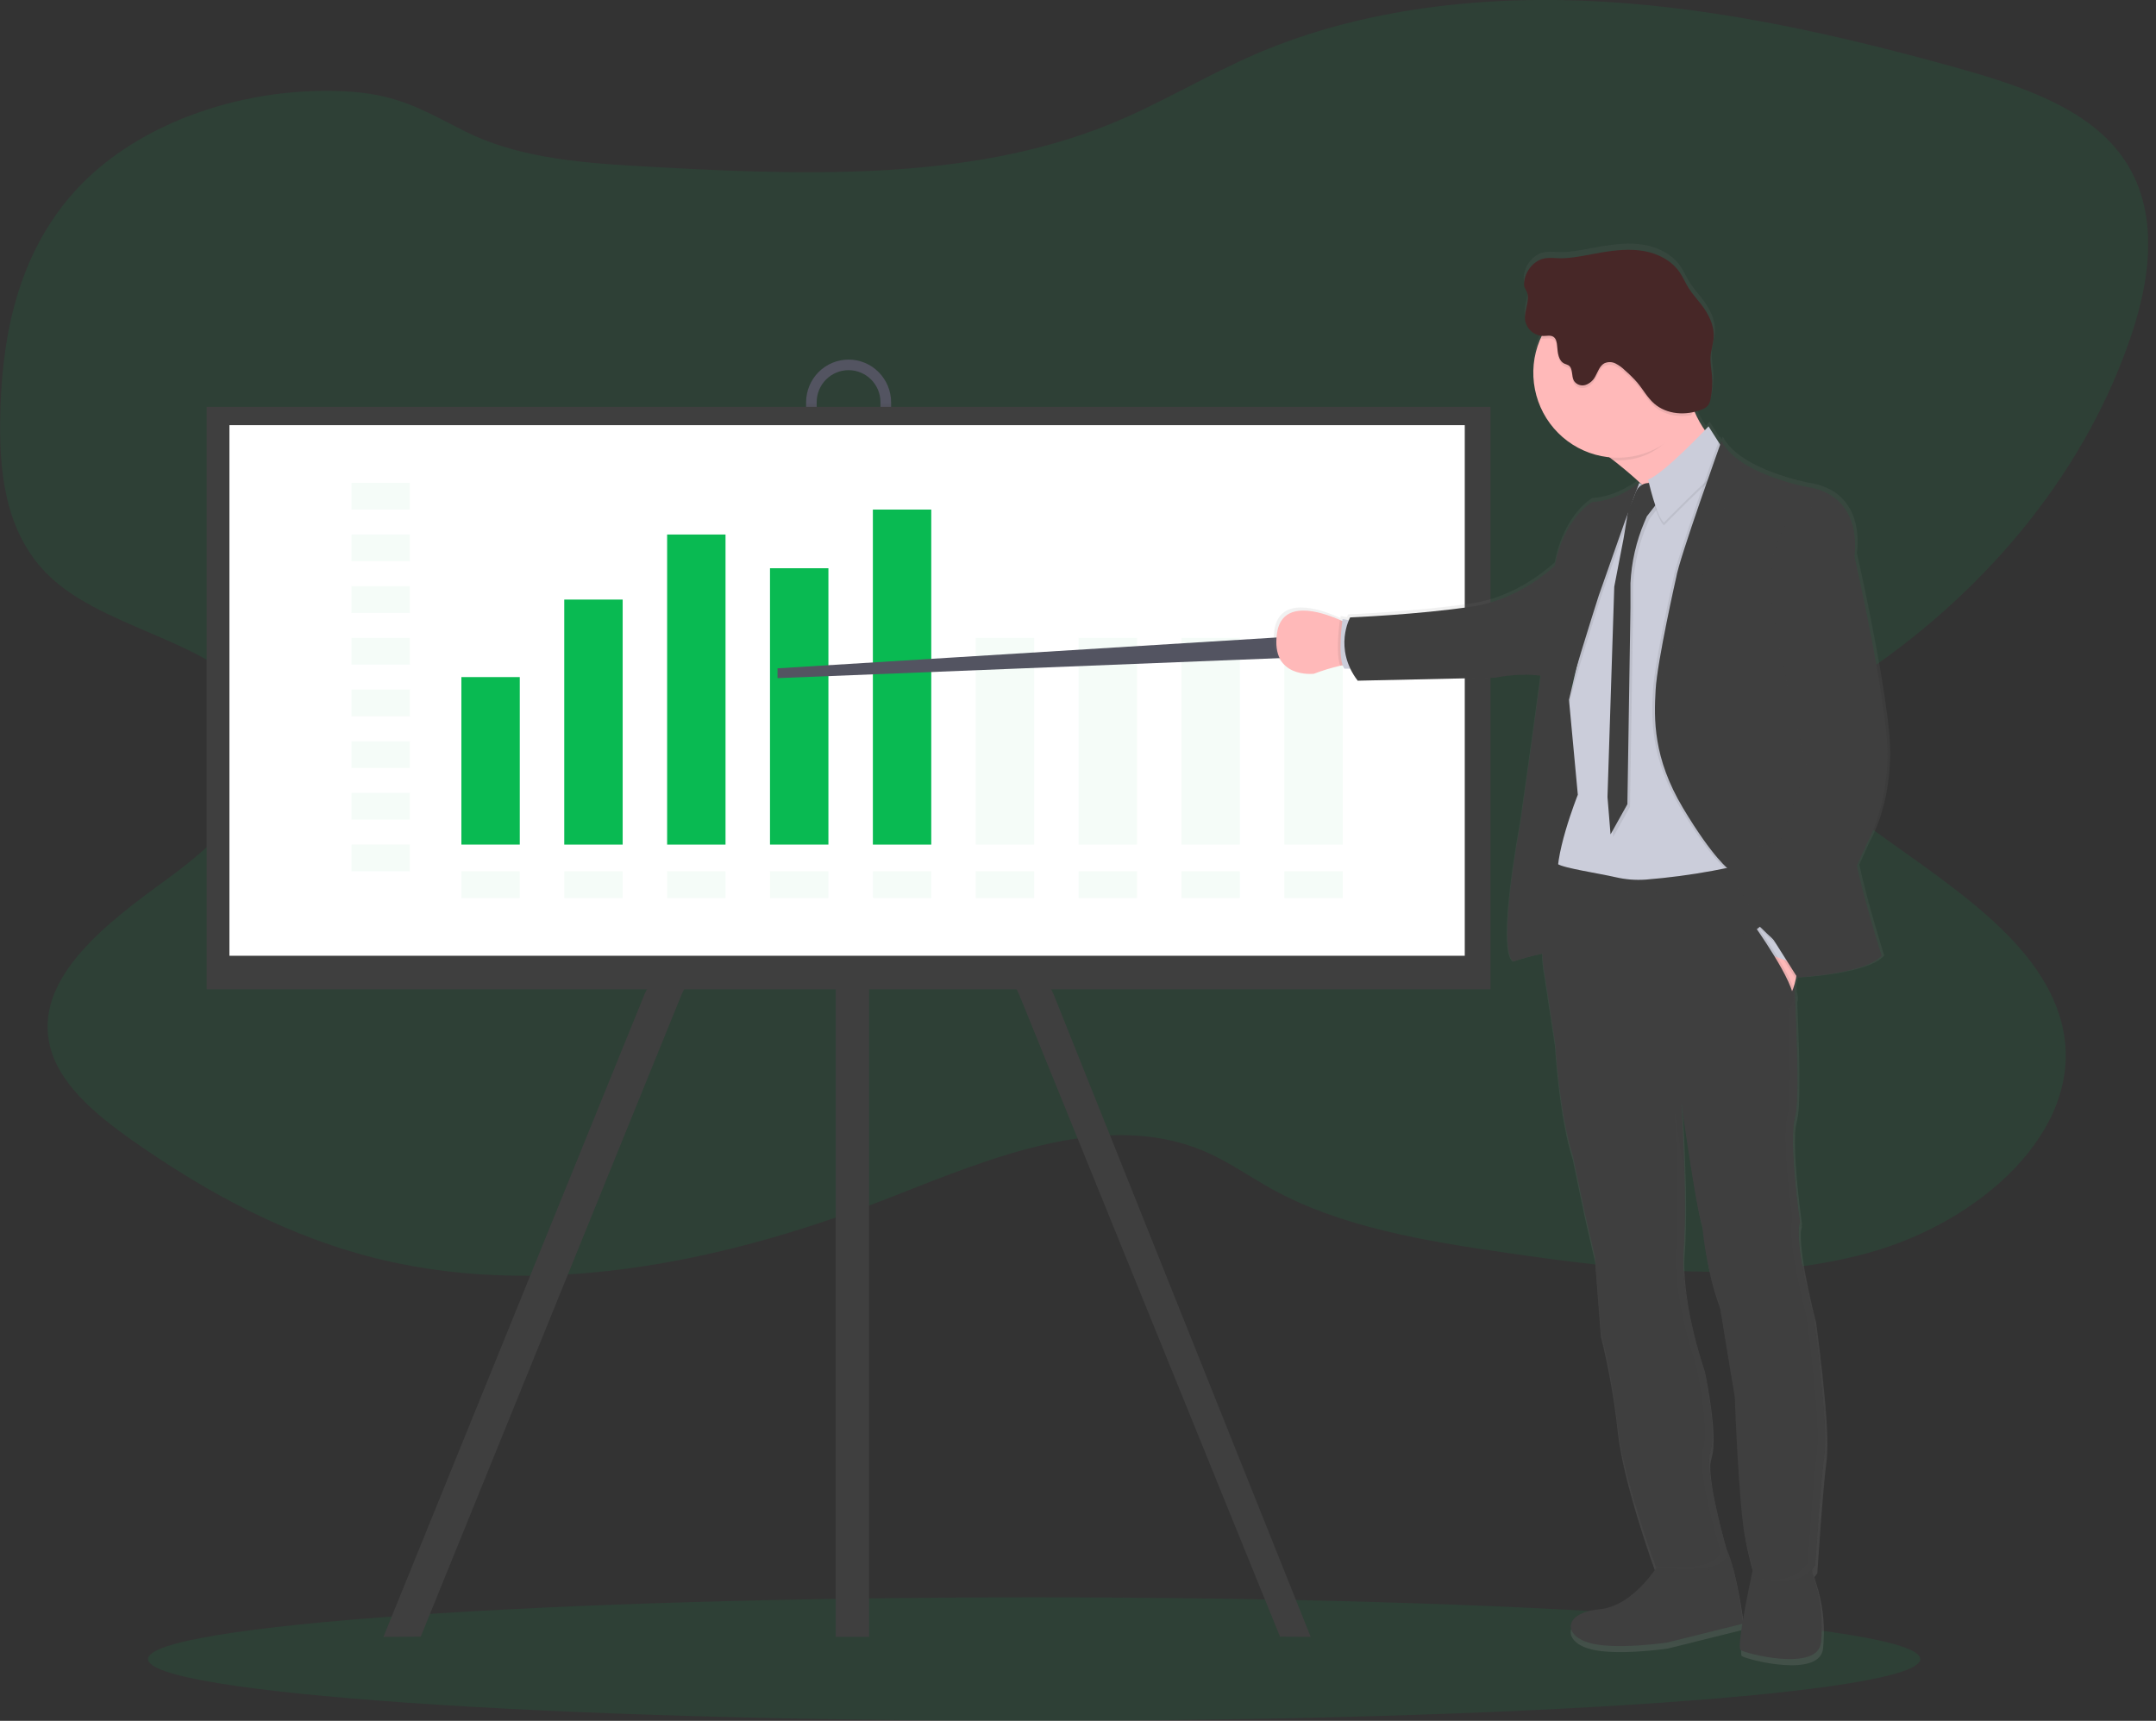 <svg width="119" height="95" viewBox="0 0 119 95" fill="none" xmlns="http://www.w3.org/2000/svg">
    <rect x="0" y="0" width="119" height="95" fill="#333333" stroke="none"/>
    <g clip-path="url(#clip0)">
        <path opacity="0.1" d="M57.079 95C84.091 95 105.988 93.474 105.988 91.591C105.988 89.707 84.091 88.181 57.079 88.181C30.067 88.181 8.17 89.707 8.17 91.591C8.17 93.474 30.067 95 57.079 95Z" fill="#09BA52" />
        <path opacity="0.1" d="M3.868 10.854C0.82 14.439 0.049 18.984 0.007 23.341C-0.023 26.414 0.395 29.747 2.948 32.014C6.308 34.995 12.759 35.583 14.423 39.393C15.899 42.778 12.464 46.184 9.165 48.574C5.865 50.963 2.076 53.889 2.692 57.447C3.083 59.718 5.226 61.502 7.363 62.999C11.425 65.852 15.992 68.347 21.141 69.561C30.481 71.761 40.57 69.484 49.322 66.035C54.71 63.913 60.966 61.308 66.316 63.491C67.729 64.067 68.928 64.938 70.23 65.659C74.017 67.743 78.642 68.511 83.143 69.163C89.74 70.121 96.674 70.921 103.03 69.193C109.387 67.464 114.88 62.408 113.907 57.015C112.989 51.935 107.149 48.624 102.494 45.154C100.852 43.93 99.181 42.307 99.59 40.526C99.914 39.113 101.443 38.13 102.805 37.217C109.977 32.386 115.248 25.716 117.671 18.403C118.816 14.952 119.229 10.977 116.675 8.067C114.616 5.72 111.085 4.593 107.728 3.665C101.497 1.943 95.111 0.488 88.558 0.096C82.005 -0.297 75.236 0.452 69.418 2.936C66.629 4.128 64.1 5.698 61.283 6.846C53.284 10.105 43.86 9.667 34.939 9.152C31.752 8.969 28.42 8.642 25.653 7.243C23.269 6.036 21.906 5.171 18.954 5.037C13.167 4.773 7.181 6.949 3.868 10.854Z" fill="#09BA52" />
        <path d="M47.062 35.414L46.937 35.673L46.127 37.345L37.635 54.868L23.224 90.35L21.164 90.366L35.583 54.868L45.408 34.591L46.127 34.948L46.937 35.351L47.062 35.414Z" fill="#3F3F3F" />
        <path d="M72.344 90.366L70.649 90.35L56.237 54.868L47.969 37.804L46.937 35.673L46.81 35.414L46.937 35.351L47.969 34.838L48.465 34.591L58.143 54.868L72.344 90.366Z" fill="#3F3F3F" />
        <path d="M47.97 29.825H46.127V90.366H47.97V29.825Z" fill="#3F3F3F" />
        <path d="M46.838 19.851C46.216 19.852 45.62 20.1 45.18 20.542C44.741 20.984 44.494 21.583 44.493 22.207V23.049C44.486 23.363 44.542 23.675 44.657 23.967C44.771 24.259 44.943 24.525 45.161 24.75C45.38 24.974 45.641 25.152 45.929 25.274C46.217 25.396 46.526 25.459 46.838 25.459C47.151 25.459 47.46 25.396 47.748 25.274C48.036 25.152 48.297 24.974 48.515 24.75C48.734 24.525 48.905 24.259 49.02 23.967C49.135 23.675 49.191 23.363 49.184 23.049V22.207C49.183 21.582 48.935 20.983 48.495 20.542C48.056 20.1 47.46 19.852 46.838 19.851ZM48.597 23.046C48.597 23.515 48.411 23.965 48.081 24.297C47.751 24.628 47.303 24.815 46.837 24.815C46.37 24.815 45.922 24.628 45.592 24.297C45.262 23.965 45.077 23.515 45.077 23.046V22.204C45.077 21.735 45.262 21.285 45.592 20.953C45.922 20.622 46.37 20.435 46.837 20.435C47.303 20.435 47.751 20.622 48.081 20.953C48.411 21.285 48.597 21.735 48.597 22.204V23.046Z" fill="#535461" />
        <path opacity="0.1" d="M58.143 54.868H56.237L47.969 37.804V54.868H46.127V37.345L37.635 54.868H35.583L45.408 34.591L46.127 34.948V29.825H47.969V34.838L48.465 34.591L58.143 54.868Z" fill="#3F3F3F" />
        <path opacity="0.1" d="M49.184 22.292V23.049C49.191 23.363 49.135 23.675 49.02 23.967C48.905 24.259 48.734 24.525 48.515 24.75C48.297 24.974 48.036 25.152 47.748 25.274C47.46 25.396 47.151 25.459 46.838 25.459C46.526 25.459 46.217 25.396 45.929 25.274C45.641 25.152 45.38 24.974 45.161 24.75C44.943 24.525 44.771 24.259 44.657 23.967C44.542 23.675 44.486 23.363 44.493 23.049V22.292H45.079V23.049C45.079 23.518 45.264 23.968 45.594 24.3C45.925 24.632 46.372 24.818 46.839 24.818C47.306 24.818 47.753 24.632 48.083 24.3C48.413 23.968 48.599 23.518 48.599 23.049V22.292H49.184Z" fill="#3F3F3F" />
        <path d="M82.271 22.461H11.406V54.616H82.271V22.461Z" fill="#3F3F3F" />
        <path d="M80.847 23.471H12.663V52.764H80.847V23.471Z" fill="white" />
        <g opacity="0.2">
            <path opacity="0.2" d="M22.62 26.655H19.396V28.131H22.62V26.655Z" fill="#09BA52" />
        </g>
        <g opacity="0.2">
            <path opacity="0.2" d="M22.62 29.509H19.396V30.984H22.62V29.509Z" fill="#09BA52" />
        </g>
        <g opacity="0.2">
            <path opacity="0.2" d="M22.62 32.362H19.396V33.837H22.62V32.362Z" fill="#09BA52" />
        </g>
        <g opacity="0.2">
            <path opacity="0.2" d="M22.62 35.214H19.396V36.69H22.62V35.214Z" fill="#09BA52" />
        </g>
        <g opacity="0.2">
            <path opacity="0.2" d="M22.62 38.068H19.396V39.543H22.62V38.068Z" fill="#09BA52" />
        </g>
        <g opacity="0.2">
            <path opacity="0.2" d="M22.62 40.921H19.396V42.396H22.62V40.921Z" fill="#09BA52" />
        </g>
        <g opacity="0.2">
            <path opacity="0.2" d="M22.62 43.773H19.396V45.249H22.62V43.773Z" fill="#09BA52" />
        </g>
        <g opacity="0.2">
            <path opacity="0.2" d="M22.62 46.626H19.396V48.101H22.62V46.626Z" fill="#09BA52" />
        </g>
        <g opacity="0.2">
            <path opacity="0.2" d="M28.689 48.102H25.466V49.578H28.689V48.102Z" fill="#09BA52" />
        </g>
        <g opacity="0.2">
            <path opacity="0.2" d="M34.368 48.102H31.144V49.578H34.368V48.102Z" fill="#09BA52" />
        </g>
        <g opacity="0.2">
            <path opacity="0.2" d="M40.045 48.102H36.822V49.578H40.045V48.102Z" fill="#09BA52" />
        </g>
        <g opacity="0.2">
            <path opacity="0.2" d="M45.724 48.102H42.5V49.578H45.724V48.102Z" fill="#09BA52" />
        </g>
        <g opacity="0.2">
            <path opacity="0.2" d="M51.401 48.102H48.178V49.578H51.401V48.102Z" fill="#09BA52" />
        </g>
        <g opacity="0.2">
            <path opacity="0.2" d="M57.08 48.102H53.856V49.578H57.08V48.102Z" fill="#09BA52" />
        </g>
        <g opacity="0.2">
            <path opacity="0.2" d="M62.757 48.102H59.534V49.578H62.757V48.102Z" fill="#09BA52" />
        </g>
        <g opacity="0.2">
            <path opacity="0.2" d="M68.436 48.102H65.212V49.578H68.436V48.102Z" fill="#09BA52" />
        </g>
        <g opacity="0.2">
            <path opacity="0.2" d="M74.114 48.102H70.89V49.578H74.114V48.102Z" fill="#09BA52" />
        </g>
        <path d="M28.689 37.379H25.466V46.626H28.689V37.379Z" fill="#09BA52" />
        <path d="M34.368 33.1H31.144V46.627H34.368V33.1Z" fill="#09BA52" />
        <path d="M40.045 29.509H36.822V46.627H40.045V29.509Z" fill="#09BA52" />
        <path d="M45.724 31.37H42.5V46.626H45.724V31.37Z" fill="#09BA52" />
        <path d="M51.401 28.132H48.178V46.627H51.401V28.132Z" fill="#09BA52" />
        <g opacity="0.2">
            <path opacity="0.2" d="M57.08 35.214H53.856V46.626H57.08V35.214Z" fill="#09BA52" />
        </g>
        <g opacity="0.2">
            <path opacity="0.2" d="M62.757 35.214H59.534V46.626H62.757V35.214Z" fill="#09BA52" />
        </g>
        <g opacity="0.2">
            <path opacity="0.2" d="M68.436 35.214H65.212V46.626H68.436V35.214Z" fill="#09BA52" />
        </g>
        <g opacity="0.2">
            <path opacity="0.2" d="M74.114 35.214H70.89V46.626H74.114V35.214Z" fill="#09BA52" />
        </g>
        <path d="M70.52 35.189L42.916 36.896V37.437L71.108 36.313L70.52 35.189Z" fill="#535461" />
        <path d="M103.201 46.458C103.201 46.458 104.646 44.071 104.262 40.326C103.878 36.581 102.49 30.52 102.49 30.52C102.49 30.52 103.092 27.124 99.822 26.647C99.822 26.647 97.79 26.267 96.336 25.349C95.796 25.006 95.336 24.592 95.087 24.093C95.087 24.093 95.068 24.149 95.031 24.252C94.998 24.201 94.969 24.148 94.942 24.093C94.942 24.093 94.934 24.114 94.921 24.151L94.366 23.281C94.366 23.281 94.29 23.362 94.162 23.496C93.939 23.173 93.748 22.829 93.594 22.469C93.732 22.435 93.868 22.392 93.999 22.338C94.126 22.297 94.239 22.224 94.33 22.126C94.409 22.015 94.461 21.886 94.48 21.751C94.568 21.317 94.594 20.873 94.555 20.432C94.524 20.09 94.455 19.747 94.479 19.399C94.504 19.028 94.634 18.67 94.652 18.298C94.684 17.643 94.361 17.02 93.961 16.501C93.722 16.192 93.454 15.904 93.248 15.573C93.068 15.286 92.938 14.968 92.745 14.689C92.29 14.039 91.533 13.655 90.757 13.519C89.98 13.383 89.18 13.468 88.403 13.597C87.721 13.711 87.04 13.876 86.359 13.916C85.764 13.951 85.279 13.749 84.734 14.145C84.553 14.278 84.403 14.449 84.294 14.646C84.185 14.843 84.119 15.061 84.1 15.286C84.091 15.362 84.097 15.44 84.117 15.514C84.149 15.591 84.187 15.665 84.231 15.736C84.473 16.216 84.105 16.785 84.153 17.32C84.181 17.557 84.289 17.777 84.458 17.944C84.627 18.111 84.848 18.216 85.084 18.242C85.062 18.288 85.038 18.332 85.018 18.379C84.716 19.064 84.581 19.811 84.622 20.558C84.663 21.306 84.881 22.033 85.256 22.68C85.632 23.326 86.154 23.874 86.781 24.279C87.409 24.683 88.122 24.932 88.864 25.005L89.075 25.168C89.552 25.539 90.088 25.983 90.604 26.466L90.594 26.474L90.51 26.426C90.353 26.551 90.187 26.665 90.015 26.768C89.537 27.062 88.766 27.445 87.898 27.488C87.898 27.488 86.345 28.315 85.81 31.044C85.043 31.735 83.4 32.983 81.229 33.309C78.177 33.765 74.416 33.915 74.416 33.915C74.416 33.915 74.385 33.969 74.342 34.07L73.994 34.006C73.994 34.006 73.994 34.048 73.98 34.12L73.843 34.058C72.766 33.585 70.613 32.895 70.34 34.797C69.975 37.348 72.396 37.055 72.396 37.055C72.874 36.872 73.365 36.722 73.864 36.606L73.999 36.58C74.022 36.647 74.054 36.71 74.094 36.767H74.424C74.538 37.005 74.676 37.231 74.836 37.441L82.509 37.272C82.509 37.272 83.821 36.984 85.031 37.167C84.503 41.133 83.88 45.483 83.88 45.483C83.88 45.483 82.574 52.371 83.488 53.091C84.019 52.913 84.559 52.768 85.107 52.655C85.116 53.081 85.161 53.505 85.241 53.923L85.826 57.77C85.826 57.77 86.053 61.699 86.813 64.045L87.483 67.252L88.044 69.675L88.359 73.789C88.793 75.531 89.106 77.302 89.297 79.088C89.594 81.852 91.203 86.318 91.417 86.905C90.868 87.687 89.739 89.013 88.323 89.15C86.302 89.346 86.253 90.57 87.666 91.011C89.078 91.451 92.051 91.011 92.051 91.011L96.243 89.969C96.117 90.746 96.051 91.36 96.143 91.426C96.411 91.623 100.48 92.681 100.626 90.986C100.638 90.846 100.648 90.71 100.657 90.578C100.717 89.492 100.573 88.404 100.231 87.372C100.198 87.27 100.169 87.168 100.142 87.065C100.203 86.997 100.258 86.925 100.308 86.849C100.308 86.849 100.601 82.272 100.82 80.631C100.837 80.499 100.849 80.34 100.854 80.159C100.955 78.192 100.241 73.017 100.241 73.017C100.241 73.017 99.359 69.651 99.392 68.104C99.397 67.976 99.419 67.848 99.457 67.725C99.457 67.725 99.457 67.695 99.445 67.643C99.445 67.621 99.456 67.599 99.462 67.578C99.462 67.578 99.015 64.497 99.077 62.665C99.086 62.391 99.124 62.12 99.191 61.855C99.262 61.507 99.298 61.152 99.299 60.797C99.356 59.542 99.29 57.374 99.199 55.34C99.209 55.306 99.219 55.272 99.227 55.232C99.246 55.07 99.227 54.906 99.172 54.753C99.165 54.621 99.159 54.491 99.152 54.362C99.19 54.233 99.22 54.096 99.248 53.955H99.307V53.963C99.307 53.963 103.124 53.779 104.002 52.751C104.002 52.751 103.115 49.982 102.624 47.73L103.201 46.458ZM86.751 37.844L86.69 37.823C86.787 37.48 86.901 37.082 87.031 36.664C86.921 37.116 86.825 37.527 86.751 37.844ZM90.625 26.492L90.642 26.508L90.624 26.498L90.625 26.492ZM95.394 85.886C95.188 85.175 94.372 82.277 94.398 80.895C94.404 80.775 94.425 80.656 94.46 80.542C94.536 80.291 94.574 80.031 94.574 79.769C94.656 78.327 94.106 75.742 94.106 75.742C94.106 75.742 92.876 72.256 92.971 69.488C92.971 69.419 92.979 69.349 92.983 69.279C93.004 69.017 93.019 68.733 93.031 68.433V68.427C93.077 67.358 93.067 66.071 93.037 64.87L93.03 64.826C92.988 63.236 92.909 61.806 92.876 61.239C92.99 62.058 93.717 67.15 94.03 67.983C94.03 67.983 94.202 70.333 94.981 72.319L95.834 77.484C95.834 77.484 96.054 83.629 96.418 85.367C96.582 86.141 96.72 86.662 96.823 87.002C96.676 87.695 96.437 88.855 96.277 89.816C96.183 89.19 95.851 86.803 95.395 85.886H95.394Z" fill="url(#paint0_linear)" />
        <path d="M91.743 86.045C91.743 86.045 90.318 88.641 88.314 88.835C86.31 89.029 86.262 90.242 87.662 90.679C89.062 91.116 92.009 90.679 92.009 90.679L96.21 89.636C96.21 89.636 95.703 85.462 95.027 85.244C94.351 85.026 91.743 86.045 91.743 86.045Z" fill="#3F3F3F" />
        <path d="M96.864 86.093C96.864 86.093 95.802 90.897 96.069 91.092C96.337 91.287 100.367 92.329 100.513 90.655C100.524 90.514 100.534 90.379 100.543 90.251C100.603 89.174 100.459 88.096 100.121 87.073C100.007 86.731 99.928 86.365 99.957 86.093C100.024 85.414 96.864 86.093 96.864 86.093Z" fill="#3F3F3F" />
        <path d="M95.546 25.273C95.546 25.273 92.286 33.32 92.866 30.736C93.25 29.024 90.769 26.75 89.053 25.414C88.18 24.729 87.505 24.294 87.505 24.294C87.505 24.294 93.626 17.124 93.192 20.217C93.073 21.064 93.188 21.928 93.526 22.714C94.201 24.327 95.546 25.273 95.546 25.273Z" fill="#FFB9B9" />
        <path d="M74.722 36.704C74.55 36.66 74.268 36.688 73.976 36.751C73.482 36.866 72.996 37.014 72.522 37.195C72.522 37.195 70.122 37.486 70.484 34.957C70.754 33.072 72.887 33.757 73.956 34.225C74.319 34.386 74.56 34.52 74.56 34.52L74.722 36.704Z" fill="#FFB9B9" />
        <path opacity="0.1" d="M74.722 36.705C74.549 36.66 74.268 36.688 73.976 36.751C73.715 36.09 73.914 34.52 73.956 34.225C74.319 34.386 74.56 34.52 74.56 34.52L74.722 36.705Z" fill="#3F3F3F" />
        <path d="M74.732 34.29L74.104 34.176C74.104 34.176 73.783 36.344 74.203 36.914H74.925L74.732 34.29Z" fill="#CBCDDA" />
        <path d="M87.326 38.246C87.326 38.246 85.407 37.092 85.178 38.548C84.948 40.004 84.646 42.492 84.646 42.492L84.115 45.658L83.427 52.003L83.523 53.082C83.523 53.082 85.567 52.391 86.046 52.634C86.525 52.877 86.916 49.965 86.916 49.965L87.711 46.956L87.831 40.575L87.326 38.246Z" fill="#3F3F3F" />
        <path opacity="0.1" d="M87.326 38.246C87.326 38.246 85.407 37.092 85.178 38.548C84.948 40.004 84.646 42.492 84.646 42.492L84.115 45.658L83.427 52.003L83.523 53.082C83.523 53.082 85.567 52.391 86.046 52.634C86.525 52.877 86.916 49.965 86.916 49.965L87.711 46.956L87.831 40.575L87.326 38.246Z" fill="#3F3F3F" />
        <path d="M86.291 30.772C86.291 30.772 84.3 33.029 81.276 33.483C78.252 33.937 74.521 34.085 74.521 34.085C74.521 34.085 73.58 35.777 74.938 37.578L82.546 37.41C82.546 37.41 84.23 37.042 85.534 37.41L86.291 30.772Z" fill="#3F3F3F" />
        <path opacity="0.05" d="M86.291 30.772C86.291 30.772 84.3 33.029 81.276 33.483C78.252 33.937 74.521 34.085 74.521 34.085C74.521 34.085 73.58 35.777 74.938 37.578L82.546 37.41C82.546 37.41 84.23 37.042 85.534 37.41L86.291 30.772Z" fill="#3F3F3F" />
        <path opacity="0.1" d="M93.203 22.644C92.461 24.242 91.17 25.419 89.297 25.419C89.214 25.419 89.134 25.419 89.053 25.414C88.18 24.729 87.505 24.294 87.505 24.294C87.505 24.294 93.626 17.124 93.192 20.217C93.058 21.164 92.905 21.933 93.203 22.644Z" fill="#3F3F3F" />
        <path d="M93.962 20.585C93.961 21.512 93.687 22.418 93.174 23.189C92.661 23.959 91.932 24.56 91.079 24.914C90.226 25.268 89.288 25.361 88.383 25.179C87.478 24.998 86.647 24.551 85.995 23.895C85.343 23.239 84.899 22.404 84.72 21.494C84.54 20.584 84.633 19.642 84.986 18.785C85.34 17.929 85.938 17.197 86.705 16.682C87.472 16.167 88.374 15.893 89.297 15.893C89.91 15.892 90.518 16.012 91.085 16.247C91.651 16.483 92.166 16.828 92.6 17.265C93.033 17.701 93.377 18.218 93.611 18.788C93.844 19.358 93.964 19.968 93.962 20.585Z" fill="#FFB9B9" />
        <path d="M96.813 49.237C96.813 49.237 86.407 50.16 86.026 48.825C85.644 47.49 87.088 43.875 87.088 43.875L86.618 38.828L86.6 38.635C86.6 38.635 87.904 33.175 87.856 32.739C87.811 32.347 89.955 27.765 90.395 26.829C90.448 26.72 90.475 26.661 90.475 26.661L90.558 26.709L90.594 26.73L91.104 27.029L93.117 26.55L95.544 25.273L95.771 39.241L96.813 49.237Z" fill="#CBCDDA" />
        <path opacity="0.1" d="M91.405 26.83C91.405 26.83 90.693 26.636 90.415 27.351C90.306 27.659 90.177 27.959 90.028 28.249L89.751 29.911L89.244 32.535L88.869 44.145L89.038 46.207L89.968 44.546L90.138 33.693V32.343C90.192 31.176 90.454 30.028 90.912 28.954L91.041 28.65L91.85 27.606L91.405 26.83Z" fill="#3F3F3F" />
        <path d="M91.261 26.684C91.261 26.684 90.548 26.49 90.27 27.205C90.161 27.513 90.032 27.813 89.883 28.103L89.606 29.766L89.099 32.39L88.725 44L88.894 46.063L89.824 44.396L89.993 33.55V32.197C90.049 31.03 90.311 29.883 90.768 28.808L90.898 28.504L91.707 27.461L91.261 26.684Z" fill="#3F3F3F" />
        <path opacity="0.1" d="M94.302 23.687C94.302 23.687 91.84 26.312 90.97 26.623C90.97 26.623 91.405 28.613 91.84 29.001C91.84 29.001 94.424 26.353 94.882 26.138L95.265 25.195L94.302 23.687Z" fill="#3F3F3F" />
        <path d="M94.302 23.538C94.302 23.538 91.84 26.162 90.97 26.474C90.97 26.474 91.405 28.464 91.84 28.852C91.84 28.852 94.424 26.203 94.882 25.989L95.265 25.046L94.302 23.538Z" fill="#CBCDDA" />
        <path opacity="0.1" d="M90.619 26.661L90.594 26.729L89.805 28.855L88.394 32.866C88.394 32.866 88.381 32.907 88.356 32.98C88.122 33.71 86.865 37.673 86.618 38.825L86.601 38.632C86.601 38.632 87.904 33.172 87.856 32.736C87.811 32.343 89.955 27.762 90.395 26.825C90.466 26.777 90.52 26.736 90.558 26.705L90.619 26.661Z" fill="#3F3F3F" />
        <path d="M90.475 26.66L89.659 28.855L88.248 32.866C88.248 32.866 88.236 32.907 88.211 32.98C87.963 33.758 86.552 38.2 86.438 39.013C86.31 39.905 84.535 44.728 84.535 44.728L83.521 53.08C82.613 52.371 83.903 45.549 83.903 45.549C83.903 45.549 85.352 35.431 85.694 32.065C86.037 28.699 87.887 27.715 87.887 27.715C88.741 27.672 89.511 27.293 89.984 27.002C90.155 26.899 90.319 26.785 90.475 26.66Z" fill="#3F3F3F" />
        <path opacity="0.1" d="M100.7 80.391C100.483 82.017 100.194 86.553 100.194 86.553C99.18 88.081 96.933 87.256 96.933 87.256C96.933 87.256 96.693 86.799 96.331 85.072C95.968 83.344 95.751 77.259 95.751 77.259L94.906 72.147C94.133 70.181 93.964 67.852 93.964 67.852C93.624 66.954 92.805 61.058 92.805 61.058C92.805 61.058 93.145 66.347 92.926 69.138C92.707 71.929 94.036 75.684 94.036 75.684C94.036 75.684 94.785 79.203 94.398 80.295C94.011 81.387 95.364 85.899 95.364 85.899C95.251 87.21 91.406 86.676 91.406 86.676C91.406 86.676 89.597 81.798 89.28 78.862C89.091 77.093 88.78 75.339 88.35 73.613L88.037 69.536L87.481 67.126L86.817 63.948C86.068 61.62 85.84 57.725 85.84 57.725L85.26 53.904C84.88 52.014 85.373 49.796 85.7 48.635C85.842 48.132 85.956 47.825 85.956 47.825C86.288 48.063 88.194 48.341 89.179 48.567C89.719 48.692 90.273 48.736 90.826 48.699C93.318 48.501 95.783 48.046 98.183 47.344C98.345 47.295 98.431 47.266 98.431 47.266L98.482 47.703L98.603 48.744L98.817 50.591C98.817 50.591 99.469 60.442 99.083 61.773C98.697 63.105 99.349 67.593 99.349 67.593C98.987 68.658 100.121 72.984 100.121 72.984C100.121 72.984 100.918 78.765 100.7 80.391Z" fill="#3F3F3F" />
        <path d="M100.7 80.248C100.483 81.874 100.194 86.41 100.194 86.41C99.18 87.939 96.933 87.113 96.933 87.113C96.933 87.113 96.693 86.657 96.331 84.93C95.968 83.204 95.751 77.116 95.751 77.116L94.906 71.997C94.139 70.031 93.964 67.697 93.964 67.697C93.624 66.799 92.805 60.903 92.805 60.903C92.805 60.903 93.145 66.192 92.926 68.983C92.707 71.774 94.036 75.534 94.036 75.534C94.036 75.534 94.785 79.053 94.398 80.145C94.011 81.237 95.364 85.749 95.364 85.749C95.251 87.059 91.406 86.525 91.406 86.525C91.406 86.525 89.597 81.653 89.28 78.716C89.091 76.947 88.78 75.193 88.35 73.467L88.037 69.391L87.481 66.989L86.817 63.811C86.068 61.481 85.84 57.587 85.84 57.587L85.26 53.766C84.88 51.876 85.373 49.658 85.7 48.497C85.842 47.995 85.956 47.688 85.956 47.688C86.288 47.926 88.194 48.203 89.179 48.429C89.719 48.554 90.273 48.599 90.826 48.561C93.318 48.362 95.783 47.908 98.183 47.206L98.431 47.129L98.482 47.565L98.603 48.607L98.817 50.454C98.817 50.454 99.469 60.304 99.083 61.637C98.697 62.969 99.349 67.456 99.349 67.456C98.987 68.519 100.121 72.846 100.121 72.846C100.121 72.846 100.918 78.62 100.7 80.248Z" fill="#3F3F3F" />
        <path opacity="0.1" d="M93.962 20.585C93.963 21.405 93.75 22.21 93.344 22.922C92.618 23.051 91.844 22.908 91.3 22.425C90.928 22.096 90.687 21.645 90.367 21.262C90.16 21.028 89.937 20.807 89.701 20.602C89.546 20.447 89.369 20.317 89.175 20.217C89.077 20.168 88.97 20.141 88.86 20.14C88.751 20.139 88.643 20.163 88.544 20.21C88.288 20.354 88.204 20.675 88.055 20.93C87.943 21.15 87.752 21.318 87.52 21.399C87.405 21.437 87.28 21.436 87.165 21.396C87.05 21.357 86.95 21.282 86.881 21.181C86.723 20.909 86.839 20.483 86.575 20.317C86.505 20.282 86.433 20.252 86.359 20.228C86.018 20.072 85.978 19.613 85.949 19.236C85.934 19.051 85.894 18.842 85.74 18.743C85.585 18.644 85.382 18.694 85.198 18.697C85.144 18.7 85.089 18.695 85.036 18.685C85.469 17.703 86.226 16.9 87.178 16.411C88.13 15.922 89.221 15.777 90.267 15.999C91.313 16.222 92.252 16.799 92.925 17.634C93.599 18.468 93.966 19.51 93.966 20.585H93.962Z" fill="#3F3F3F" />
        <path d="M84.75 14.487C84.57 14.62 84.422 14.79 84.313 14.986C84.205 15.181 84.14 15.398 84.122 15.621C84.113 15.696 84.119 15.771 84.139 15.844C84.171 15.92 84.209 15.995 84.252 16.065C84.491 16.541 84.126 17.105 84.173 17.635C84.204 17.886 84.325 18.116 84.513 18.284C84.701 18.452 84.943 18.546 85.195 18.548C85.379 18.548 85.581 18.493 85.737 18.593C85.892 18.694 85.931 18.902 85.945 19.087C85.975 19.463 86.012 19.923 86.354 20.078C86.428 20.103 86.5 20.133 86.57 20.167C86.836 20.334 86.72 20.76 86.878 21.032C86.947 21.132 87.046 21.208 87.162 21.247C87.277 21.286 87.401 21.287 87.517 21.25C87.748 21.169 87.939 21.001 88.051 20.782C88.197 20.525 88.284 20.212 88.541 20.062C88.639 20.014 88.748 19.99 88.857 19.991C88.966 19.992 89.074 20.018 89.171 20.068C89.365 20.168 89.543 20.299 89.697 20.453C89.934 20.658 90.157 20.879 90.364 21.114C90.684 21.495 90.924 21.946 91.297 22.276C91.999 22.895 93.073 22.96 93.938 22.603C94.063 22.561 94.176 22.489 94.266 22.393C94.345 22.283 94.396 22.155 94.415 22.02C94.503 21.591 94.528 21.151 94.49 20.714C94.459 20.371 94.39 20.029 94.414 19.687C94.438 19.319 94.568 18.964 94.587 18.597C94.618 17.947 94.297 17.329 93.905 16.815C93.669 16.508 93.403 16.224 93.199 15.895C93.021 15.61 92.891 15.296 92.7 15.02C92.253 14.375 91.499 13.993 90.729 13.859C89.959 13.726 89.168 13.808 88.397 13.937C87.725 14.051 87.048 14.213 86.367 14.253C85.77 14.295 85.29 14.093 84.75 14.487Z" fill="#472727" />
        <path opacity="0.1" d="M90.475 26.66L89.66 28.855L88.248 32.866C88.248 32.866 88.236 32.907 88.211 32.98V32.986L89.987 27C90.157 26.898 90.32 26.784 90.475 26.66Z" fill="#3F3F3F" />
        <path d="M99.288 51.785C99.288 51.785 99.373 54.441 98.66 55.109L96.765 51.518L98.355 50.741L99.288 51.785Z" fill="#FFB9B9" />
        <path opacity="0.1" d="M103.712 52.755C102.842 53.773 99.057 53.956 99.057 53.956L95.31 48.023C95.31 48.023 94.423 47.404 92.757 44.619C91.091 41.834 91.146 39.688 91.239 38.086C91.332 36.484 92.374 31.88 92.374 31.88C92.537 30.844 94.873 24.349 94.873 24.349C95.118 24.841 95.574 25.252 96.108 25.59C97.55 26.503 99.563 26.878 99.563 26.878C102.806 27.351 102.208 30.717 102.208 30.717C102.208 30.717 102.244 43.802 102.044 45.367C101.844 46.933 103.712 52.755 103.712 52.755Z" fill="#3F3F3F" />
        <path d="M99.337 52.294L99.228 53.265L97.912 52.78L96.947 51.311L97.671 50.741L99.337 52.294Z" fill="#CBCDDA" />
        <path opacity="0.1" d="M99.291 48.533L98.603 48.603L91.968 49.27C90.902 49.377 89.827 49.324 88.777 49.112L85.7 48.494C85.842 47.992 85.955 47.685 85.955 47.685C86.288 47.922 88.194 48.199 89.179 48.425C89.718 48.551 90.273 48.595 90.826 48.558C93.317 48.359 95.782 47.905 98.182 47.202L98.482 47.562L99.291 48.533Z" fill="#3F3F3F" />
        <g opacity="0.1">
            <path opacity="0.1" d="M86.025 47.721C86.003 47.711 85.982 47.698 85.961 47.685C85.961 47.685 85.961 47.692 85.954 47.702L86.025 47.721Z" fill="#3F3F3F" />
            <path opacity="0.1" d="M100.126 72.845C100.126 72.845 98.991 68.518 99.354 67.455C99.354 67.455 98.703 62.971 99.09 61.635C99.477 60.3 98.823 50.453 98.823 50.453L98.608 48.606L98.488 47.564L98.438 47.128L98.188 47.204L98.034 47.25L98.053 47.419L98.173 48.46L98.388 50.307C98.388 50.307 99.04 60.158 98.655 61.489C98.27 62.821 98.919 67.309 98.919 67.309C98.557 68.373 99.692 72.699 99.692 72.699C99.692 72.699 100.486 78.475 100.272 80.1C100.057 81.725 99.764 86.262 99.764 86.262C99.024 87.379 97.626 87.24 96.925 87.083L96.938 87.111C96.938 87.111 99.184 87.937 100.198 86.408C100.198 86.408 100.488 81.87 100.706 80.246C100.924 78.622 100.126 72.845 100.126 72.845Z" fill="#3F3F3F" />
            <path opacity="0.1" d="M94.405 80.149C94.791 79.057 94.043 75.538 94.043 75.538C94.043 75.538 92.715 71.773 92.932 68.987C93.023 67.825 93.017 66.229 92.978 64.765C92.671 62.877 92.376 60.772 92.376 60.772C92.376 60.772 92.716 66.06 92.498 68.85C92.28 71.64 93.608 75.402 93.608 75.402C93.608 75.402 94.357 78.92 93.97 80.012C93.583 81.104 94.934 85.611 94.934 85.611C94.837 86.661 92.356 86.524 91.372 86.433L91.409 86.533C91.409 86.533 95.248 87.067 95.369 85.757C95.371 85.754 94.019 81.241 94.405 80.149Z" fill="#3F3F3F" />
        </g>
        <path d="M103.856 52.755C102.988 53.773 99.201 53.956 99.201 53.956L95.454 48.023C95.454 48.023 94.567 47.404 92.9 44.619C91.233 41.834 91.29 39.688 91.382 38.086C91.474 36.484 92.517 31.88 92.517 31.88C92.68 30.844 95.016 24.349 95.016 24.349C95.26 24.841 95.716 25.252 96.251 25.59C97.693 26.503 99.706 26.878 99.706 26.878C102.948 27.351 102.35 30.717 102.35 30.717C102.35 30.717 102.386 43.802 102.186 45.367C101.986 46.933 103.856 52.755 103.856 52.755Z" fill="#3F3F3F" />
        <path opacity="0.1" d="M95.709 27.569L94.894 27.874L95.437 28.256L91.383 38.083C91.477 36.485 92.519 31.877 92.519 31.877C92.681 30.84 95.017 24.346 95.017 24.346C95.261 24.837 95.717 25.248 96.252 25.587L95.709 27.569Z" fill="#3F3F3F" />
        <path opacity="0.1" d="M96.687 45.075L100.834 44.002L101.378 45.694L97.14 46.732L96.687 45.075Z" fill="#3F3F3F" />
        <path opacity="0.1" d="M99.059 28.261C99.059 28.261 97.175 30.042 97.886 34.011C98.597 37.981 99.734 42.291 99.734 42.291L96.668 50.826C96.668 50.826 98.805 53.065 99.855 53.337L102.915 46.512C102.915 46.512 104.346 44.146 103.966 40.434C103.585 36.723 102.209 30.716 102.209 30.716C102.209 30.716 102.21 27.06 99.059 28.261Z" fill="#3F3F3F" />
        <path d="M99.203 28.261C99.203 28.261 97.318 30.042 98.027 34.011C98.735 37.981 99.873 42.291 99.873 42.291L96.807 50.826C96.807 50.826 98.944 53.065 99.995 53.337L103.061 46.512C103.061 46.512 104.491 44.146 104.111 40.434C103.73 36.723 102.354 30.716 102.354 30.716C102.354 30.716 102.354 27.06 99.203 28.261Z" fill="#3F3F3F" />
        <path opacity="0.1" d="M96.91 51.008C96.91 51.008 99.3 54.333 99.119 55.218C98.939 56.103 98.238 55.63 98.238 55.63L97.297 54.333L96.451 51.906C96.451 51.906 96.534 50.858 96.91 51.008Z" fill="#3F3F3F" />
        <path opacity="0.1" d="M96.62 51.008C96.62 51.008 99.005 54.333 98.83 55.218C98.655 56.103 97.949 55.63 97.949 55.63L97.006 54.333L96.161 51.906C96.161 51.906 96.244 50.858 96.62 51.008Z" fill="#3F3F3F" />
        <path d="M96.765 51.008C96.765 51.008 99.15 54.333 98.974 55.218C98.798 56.103 98.093 55.63 98.093 55.63L97.151 54.333L96.307 51.906C96.307 51.906 96.388 50.858 96.765 51.008Z" fill="#3F3F3F" />
    </g>
    <defs>
        <linearGradient id="paint0_linear" x1="87.311" y1="91.939" x2="87.311" y2="13.449" gradientUnits="userSpaceOnUse">
            <stop stop-color="#808080" stop-opacity="0.25" />
            <stop offset="0.54" stop-color="#808080" stop-opacity="0.12" />
            <stop offset="1" stop-color="#808080" stop-opacity="0.1" />
        </linearGradient>
        <clipPath id="clip0">
            <rect width="118.56" height="95" fill="white" />
        </clipPath>
    </defs>
</svg>
